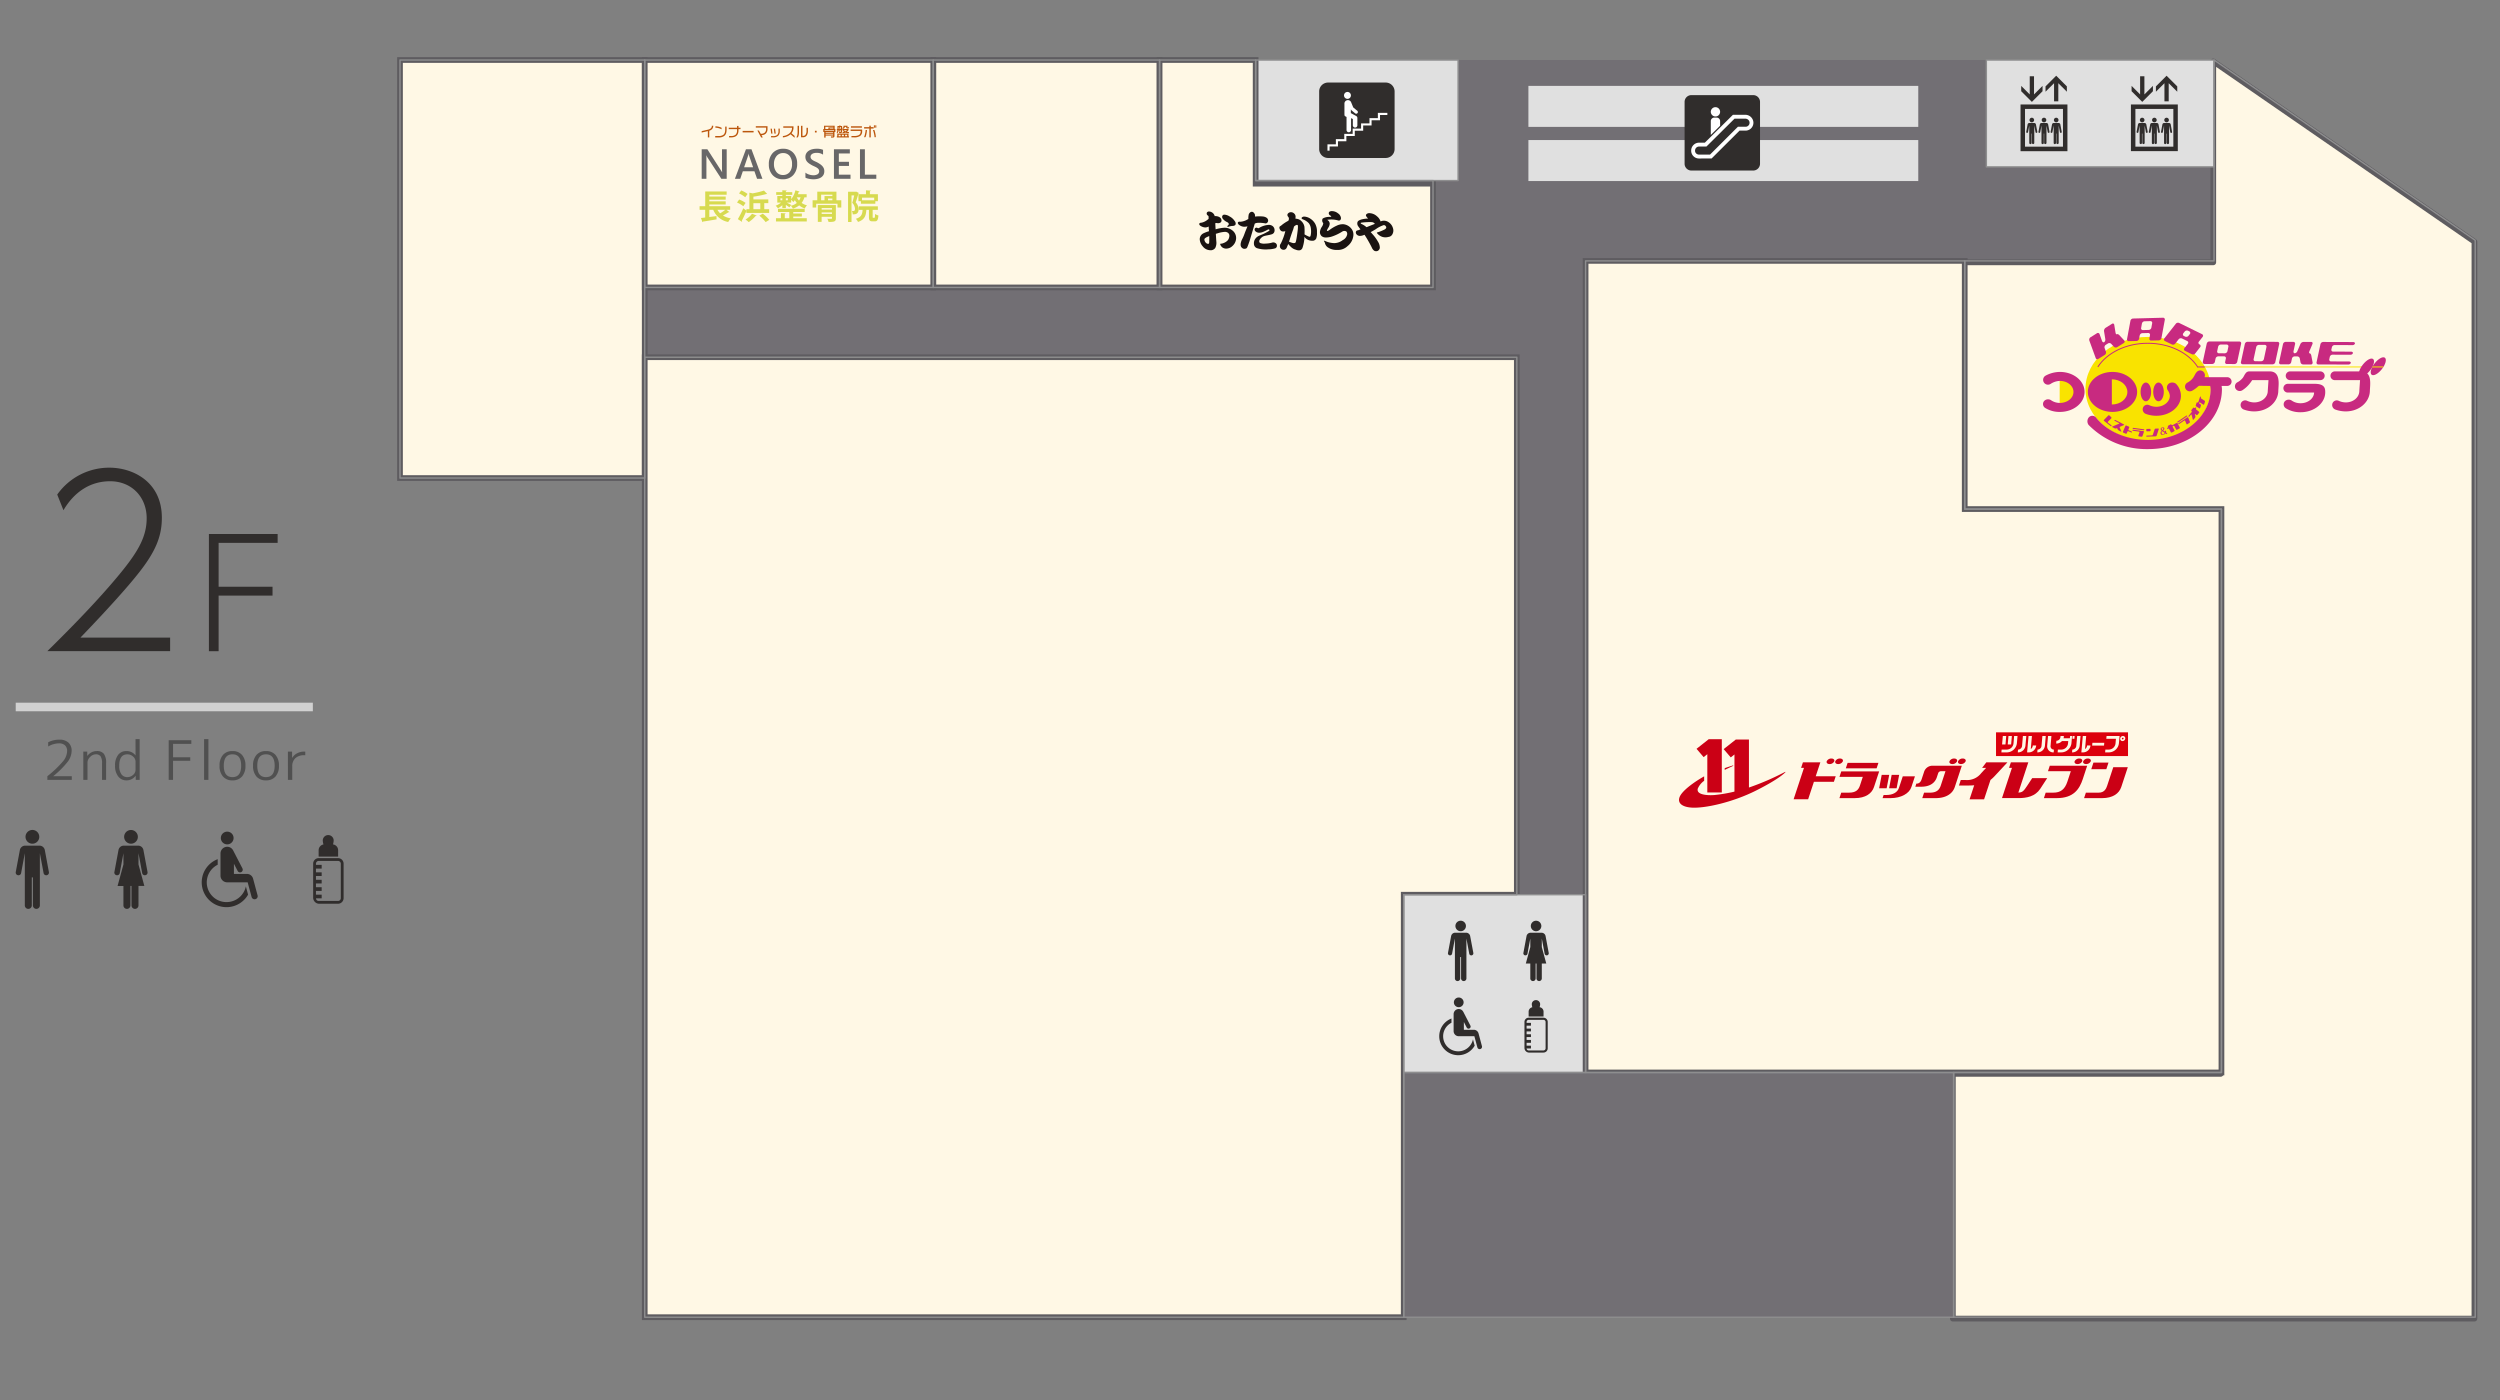 <svg xmlns="http://www.w3.org/2000/svg" xmlns:xlink="http://www.w3.org/1999/xlink" width="875" height="490" viewBox="0 0 875 490"><rect x="0" y="0" width="875" height="490" fill="#808080" stroke="none"/><defs><clipPath id="a"><rect width="875" height="490" transform="translate(458 1152)" fill="none" stroke="#707070" stroke-width="1"/></clipPath></defs><g transform="translate(-458 -1152)" clip-path="url(#a)"><path d="M286.168,1324.423l-91.409-63.1H-354.5v440.019H286.168Z" transform="translate(1038.154 -88.321)" fill="#726f74"/><path d="M194.76,1261.321v70.321H107.5v86.863h89.856v197.179H103.619v85.656h182.55V1324.422Z" transform="translate(1037.881 -87.821)" fill="#fff8e5"/><path d="M194.76,1260.321a1,1,0,0,1,.568.177l91.409,63.1a1,1,0,0,1,.432.823V1701.34a1,1,0,0,1-1,1H103.619a1,1,0,0,1-1-1v-85.656a1,1,0,0,1,1-1h92.738V1419.505H107.5a1,1,0,0,1-1-1v-86.863a1,1,0,0,1,1-1h86.26v-69.321a1,1,0,0,1,1-1Zm90.409,64.626-89.409-61.721v68.415a1,1,0,0,1-1,1H108.5V1417.5h88.856a1,1,0,0,1,1,1v197.179a1,1,0,0,1-1,1H104.619v83.656h180.55Z" transform="translate(1037.881 -87.821)" fill="#5e5c60"/><rect width="79.688" height="37.407" transform="translate(1153.225 1173.004)" fill="#e0e0e0"/><rect width="70.855" height="42.185" transform="translate(897.481 1173.003)" fill="#e0e0e0"/><rect width="136.449" height="14.352" transform="translate(992.944 1201.017)" fill="#e0e0e0"/><rect width="136.449" height="14.352" transform="translate(992.944 1182.059)" fill="#e0e0e0"/><rect width="85.656" height="146.316" transform="translate(598 1173.003)" fill="#fff8e5"/><path d="M-1-1H86.656V147.316H-1ZM84.656,1H1V145.316H84.656Z" transform="translate(598 1173.003)" fill="#5e5c60"/><path d="M-354.5,1365.35v335.992H-88.847V1553.463h39.581V1365.35Z" transform="translate(1038.154 -88.321)" fill="#fff8e5"/><path d="M-355.5,1364.35H-48.267v190.114h-39.58v147.878H-355.5Zm305.234,2H-353.5v333.992H-89.847V1552.463h39.581Z" transform="translate(1038.154 -88.321)" fill="#5e5c60"/><rect width="79.213" height="79.601" transform="translate(784.639 1173.003)" fill="#fff8e5"/><path d="M-1-1H80.213V80.6H-1ZM78.213,1H1V78.6H78.213Z" transform="translate(784.639 1173.003)" fill="#5e5c60"/><rect width="100.983" height="79.601" transform="translate(683.656 1173.003)" fill="#fff8e5"/><path d="M-1-1H101.983V80.6H-1ZM99.983,1H1V78.6H99.983Z" transform="translate(683.656 1173.003)" fill="#5e5c60"/><path d="M-140.674,1304.606v-43.282h-33.621v79.6h95.7V1304.6Z" transform="translate(1038.154 -88.321)" fill="#fff8e5"/><path d="M-77.6,1341.925h-97.7v-81.6h35.621v43.282H-77.6Zm-95.7-2h93.7v-34.319h-62.075v-43.282H-173.3Z" transform="translate(1038.154 -88.321)" fill="#5e5c60"/><rect width="63.653" height="62.222" transform="translate(949.31 1465.145)" fill="#e0e0e0"/><path d="M107.5,1418.5v-86.863H-25.2v284.051H197.355V1418.5Z" transform="translate(1038.154 -88.321)" fill="#fff8e5"/><path d="M-26.2,1330.638H108.5V1417.5h89.856v199.188H-26.2Zm132.7,2H-24.2v282.051H196.355V1419.5H106.5Z" transform="translate(1038.154 -88.321)" fill="#5e5c60"/><rect width="192.469" height="85.656" transform="translate(949.31 1527.366)" fill="#726f74"/><g transform="translate(1038.154 -88.321)"><path d="M-325.894,1313.758l1.044.785a.4.4,0,0,1-.354.069,18.7,18.7,0,0,1-1.923,1.13,7.656,7.656,0,0,0,2.751,1.009,6.082,6.082,0,0,0-.9,1.268,6.977,6.977,0,0,1-5.235-4.261h-1.38v2.51c.81-.1,1.673-.207,2.492-.328l.061,1.156c-1.743.3-3.571.6-4.761.776a.25.25,0,0,1-.2.2l-.517-1.449,1.475-.164v-2.7H-335.3V1312.5h1.975v-5.166h7.5v1.155h-6.063v.621h5.727v1.087h-5.727v.6h5.727v1.095h-5.727v.6h7.288v1.259Zm-3.148,0a5.394,5.394,0,0,0,.94,1.225,17.549,17.549,0,0,0,1.794-1.225Z" fill="#d7da4f"/><path d="M-321.46,1310.157a9.522,9.522,0,0,1,2.26,1.181l-.8,1.164a9.2,9.2,0,0,0-2.2-1.293Zm2.553,4.691v-.715c-.518,1.224-1.1,2.5-1.6,3.406a.487.487,0,0,1,.087.251.353.353,0,0,1-.052.172l-1.44-.949a31.485,31.485,0,0,0,1.906-3.8l1.1.837v-.509h1.035v-5.787l1.113.241a27.662,27.662,0,0,0,3.985-.974l1.121,1.164c-.06.052-.138.052-.319.052a36.2,36.2,0,0,1-4.494.922v.949h5.218v1.32h-1.414v2.113h1.708v1.3Zm-1.811-7.866a8.859,8.859,0,0,1,2.217,1.225l-.828,1.147a9.078,9.078,0,0,0-2.165-1.337Zm5.4,8.772a.232.232,0,0,1-.215.121.2.2,0,0,1-.1-.017,12.363,12.363,0,0,1-2.467,2.208,10.576,10.576,0,0,0-1.121-.923,7.665,7.665,0,0,0,2.277-2.01Zm-1.147-2.208h2.415v-2.113h-2.415Zm4.287,4.511a13.421,13.421,0,0,0-2.208-2.251l1.2-.707a13.526,13.526,0,0,1,2.285,2.173Z" fill="#d7da4f"/><path d="M-306.345,1313.147v-1.018a8,8,0,0,1-1.535,1.087,4.863,4.863,0,0,0-.8-.888,7.166,7.166,0,0,0,1.906-1.1H-308.1v-2.312h1.76v-.4h-2.148v-.94h2.148v-.665l1.527.087c-.009.121-.1.19-.293.207v.371h2.242v.94h-2.242v.4h1.871v1.1a7.476,7.476,0,0,0,1.466-3.079l1.458.388q-.039.15-.285.138c-.086.267-.172.552-.284.819h3.053v1.1h-.794a5.822,5.822,0,0,1-.957,1.957,5.483,5.483,0,0,0,1.872.846,5,5,0,0,0-.785,1.1,6.237,6.237,0,0,1-1.941-1.078,6.689,6.689,0,0,1-2.2,1.121,5.238,5.238,0,0,0-.725-.983,5.33,5.33,0,0,0,2.087-.983,7.423,7.423,0,0,1-.681-1,4.411,4.411,0,0,1-.56.681,9.692,9.692,0,0,0-.725-.828v1.018h-1.578c.508.259,1.328.681,1.587.837l-.647.819c-.267-.207-.776-.56-1.233-.854v1.113Zm3.83,2.958v.578h4.735v1.147h-10.782v-1.147h1.734V1314.9l1.647.1c-.008.112-.1.172-.293.224v1.466h1.57v-2.173h-3.959V1313.4h9.35v1.113h-4v.552h3.01v1.043Zm-4.494-5.692h.673v-.673h-.673Zm2.605-.673h-.707v.673h.707Zm3.122-.362a5.3,5.3,0,0,0,.785,1.147,4.431,4.431,0,0,0,.552-1.147Z" fill="#d7da4f"/><path d="M-287.4,1310.425h1.7v2.527h-1.328v-1.329h-7.452v1.329h-1.268v-2.527h1.639V1307.4h6.71Zm-.2,1.664v4.615c0,1.19-.578,1.3-2.57,1.3a4.268,4.268,0,0,0-.406-1.121c.543.017,1.2.017,1.38.017s.233-.052.233-.207v-.483h-3.623v1.76h-1.328v-5.883Zm-5.158-3.631v1.967h1.181v-1.484h2.752v-.483Zm3.8,4.692h-3.614v.543h3.614Zm-3.623,2.053h3.614v-.543h-3.614Zm3.761-5.391h-1.535v.613h1.535Z" fill="#d7da4f"/><path d="M-280.466,1307.4l.888.44a.322.322,0,0,1-.112.181c-.241.94-.63,2.191-.975,3.131a3.567,3.567,0,0,1,1.027,2.32c0,1.76-1.044,1.9-2.062,1.855a2.867,2.867,0,0,0-.293-1.165c.216.009.4.009.543.009.388,0,.544-.233.544-.828a3.351,3.351,0,0,0-.957-2.036c.25-.75.5-1.794.681-2.6h-.94v9.323h-1.216v-10.59h2.665Zm5.744,8.755c0,.353.026.388.19.388h.4c.189,0,.224-.173.25-1.337a3.536,3.536,0,0,0,1.173.526c-.112,1.613-.449,2.062-1.268,2.062h-.8c-1.027,0-1.251-.406-1.251-1.622v-2.389h-.9c-.146,2.009-.561,3.424-2.932,4.217a3.75,3.75,0,0,0-.751-1.1c1.88-.561,2.251-1.518,2.372-3.114h-1.32v-1.251h6.659v1.251h-1.82Zm-4.985-7.858h2.648v-1.362l1.673.086c-.017.12-.1.189-.311.224v1.052h2.812v2.433h-.9v.9h-5.055v-.879h-.862Zm5.52,1.2h-4.261v.914h4.261Z" fill="#d7da4f"/><path d="M-325.811,1302.9h-1.872l-4.933-7.59a3.6,3.6,0,0,1-.311-.6h-.043a11.254,11.254,0,0,1,.06,1.423v6.771h-1.656v-10.333h1.993l4.769,7.417c.2.3.328.518.389.63h.026a9.761,9.761,0,0,1-.069-1.388v-6.659h1.647Z" fill="#686768"/><path d="M-313.3,1302.9h-1.88l-.923-2.631h-4.063l-.9,2.631h-1.872l3.864-10.333h1.932Zm-3.26-4.028-1.432-4.123a5.161,5.161,0,0,1-.138-.647h-.026a3.955,3.955,0,0,1-.147.647l-1.414,4.123Z" fill="#686768"/><path d="M-306.143,1303.066a4.672,4.672,0,0,1-3.58-1.441,5.323,5.323,0,0,1-1.336-3.777,5.638,5.638,0,0,1,1.362-3.977,4.8,4.8,0,0,1,3.718-1.483,4.552,4.552,0,0,1,3.5,1.44,5.335,5.335,0,0,1,1.329,3.769,5.636,5.636,0,0,1-1.363,4,4.689,4.689,0,0,1-3.631,1.466m.077-9.169a2.876,2.876,0,0,0-2.311,1.061,4.229,4.229,0,0,0-.888,2.786,4.275,4.275,0,0,0,.862,2.777,2.81,2.81,0,0,0,2.268,1.053,2.928,2.928,0,0,0,2.338-1,4.188,4.188,0,0,0,.854-2.8,4.41,4.41,0,0,0-.828-2.864,2.812,2.812,0,0,0-2.3-1.009" fill="#686768"/><path d="M-298.252,1302.488v-1.76a2.482,2.482,0,0,0,.56.389,5.077,5.077,0,0,0,.7.293,5.817,5.817,0,0,0,.733.181,4.061,4.061,0,0,0,.681.069,2.868,2.868,0,0,0,1.6-.362,1.2,1.2,0,0,0,.535-1.053,1.128,1.128,0,0,0-.181-.638,1.661,1.661,0,0,0-.491-.491,4.483,4.483,0,0,0-.742-.432c-.284-.138-.6-.276-.923-.431-.345-.181-.673-.371-.974-.569a4.182,4.182,0,0,1-.794-.639,2.655,2.655,0,0,1-.526-.784,2.707,2.707,0,0,1-.19-1.036,2.378,2.378,0,0,1,.328-1.259,2.741,2.741,0,0,1,.863-.888,4.019,4.019,0,0,1,1.224-.518,5.839,5.839,0,0,1,1.4-.172,5.588,5.588,0,0,1,2.364.371v1.69a3.8,3.8,0,0,0-2.269-.629,3.8,3.8,0,0,0-.759.069,2.268,2.268,0,0,0-.672.241,1.353,1.353,0,0,0-.484.423,1.012,1.012,0,0,0-.189.63,1.129,1.129,0,0,0,.146.594,1.574,1.574,0,0,0,.414.458,4.5,4.5,0,0,0,.682.414c.267.129.569.267.922.422a11.275,11.275,0,0,1,1.019.6,4.766,4.766,0,0,1,.845.681,3.1,3.1,0,0,1,.578.837,2.474,2.474,0,0,1,.206,1.035,2.63,2.63,0,0,1-.31,1.328,2.6,2.6,0,0,1-.854.88,3.923,3.923,0,0,1-1.233.491,6.769,6.769,0,0,1-1.484.155c-.172,0-.38-.017-.638-.043s-.509-.069-.768-.112a6.1,6.1,0,0,1-.75-.189,2.245,2.245,0,0,1-.569-.242" fill="#686768"/><path d="M-282.474,1302.9h-5.8v-10.333h5.563v1.458h-3.847v2.924h3.545v1.44h-3.545v3.071h4.08Z" fill="#686768"/><path d="M-273.445,1302.9h-5.719v-10.333h1.717v8.892h4Z" fill="#686768"/><path d="M-331,1284.385a1.107,1.107,0,0,1-.422.9,2.557,2.557,0,0,1-1.078.449l-2.07.474v.509l2.164-.509v2.208h.5v-2.337a2.27,2.27,0,0,0,.974-.578,1.6,1.6,0,0,0,.415-1.113v-.051H-331Z" fill="#bc560c"/><path d="M-328.674,1285.171a4.8,4.8,0,0,1,1,.38l.077.034v-.535l-.026-.017a4.085,4.085,0,0,0-.966-.354,5.073,5.073,0,0,0-1.129-.146h-.052v.483h.052a4.048,4.048,0,0,1,1.043.155" fill="#bc560c"/><path d="M-326.333,1285.6a3.836,3.836,0,0,1-.112,1.044,1.559,1.559,0,0,1-.6.9,2.613,2.613,0,0,1-1.518.38h-1.268v.5h1.268a3.04,3.04,0,0,0,1.855-.5,2.041,2.041,0,0,0,.741-1.139,5.07,5.07,0,0,0,.121-1.216v-.949h-.483Z" fill="#bc560c"/><path d="M-321.684,1284.4h-.5v.63h-2.907v.491h2.907v.414a2,2,0,0,1-.5,1.51,2.3,2.3,0,0,1-1.621.483h-.673v.483h.664c1.742,0,2.631-.828,2.631-2.467v-.423h.707v-.491h-.707Z" fill="#bc560c"/><rect width="3.829" height="0.526" transform="translate(-320.228 1286.136)" fill="#bc560c"/><path d="M-315.62,1284.972h3.6v.457a1.624,1.624,0,0,1-.535,1.354,2.117,2.117,0,0,1-1.345.362l-.63-1.138h-.543l1.319,2.424h.57l-.449-.811a2.13,2.13,0,0,0,1.509-.552,2.181,2.181,0,0,0,.6-1.631v-.957h-4.1Z" fill="#bc560c"/><path d="M-309.1,1287.077h.449l-.224-1.734h-.449l.216,1.69Z" fill="#bc560c"/><path d="M-307.684,1286.185a1.809,1.809,0,0,1-.4,1.311,2.028,2.028,0,0,1-1.5.457h-.707v.44h.707a2.515,2.515,0,0,0,1.829-.578,2.243,2.243,0,0,0,.517-1.613v-.88h-.448Z" fill="#bc560c"/><path d="M-310.233,1287.077h.449l-.224-1.734h-.449l.216,1.69Z" fill="#bc560c"/><path d="M-302.621,1286.087a2.911,2.911,0,0,0,.19-1.078v-.483h-3.579v.492h3.07a2.581,2.581,0,0,1-1.009,2.061,4.029,4.029,0,0,1-2.156.845h-.043v.492l.051-.009a5.08,5.08,0,0,0,1.441-.345,4.237,4.237,0,0,0,1.19-.75l1.423,1.233v-.647l-1.087-.94a3.247,3.247,0,0,0,.509-.871" fill="#bc560c"/><path d="M-297.875,1286.106a2.231,2.231,0,0,1-.345,1.354.981.981,0,0,1-.846.423h-.232v-3.537h-.5v4.02h.69a1.523,1.523,0,0,0,1.268-.578,2.6,2.6,0,0,0,.457-1.647v-1.1h-.491Z" fill="#bc560c"/><path d="M-301,1286.49a4.9,4.9,0,0,1-.1,1.087,2.4,2.4,0,0,1-.3.758l-.043.078h.526l.009-.026a2.548,2.548,0,0,0,.293-.716,5.293,5.293,0,0,0,.112-1.19v-2.13h-.5Z" fill="#bc560c"/><rect width="0.604" height="0.595" transform="translate(-294.931 1286.093)" fill="#bc560c"/><path d="M-288.022,1284.334h-3.726v1.147h-.259v1.035h.328v1.958h.483v-.682h2.622v.156a.089.089,0,0,1-.035.086.107.107,0,0,1-.085.034h-.622v.406h.707a.516.516,0,0,0,.363-.138.467.467,0,0,0,.155-.371v-1.449h.328v-1.035h-.259Zm-.552,3.079H-291.2v-.259h2.622Zm0-.647H-291.2v-.25h2.622Zm.087-1.285h-1.277v-.2h1.277Zm-2.8,0v-.768h2.8v.19h-1.734v.578Zm3.045.647h-3.3v-.233h3.3Z" fill="#bc560c"/><path d="M-286.762,1286.511a1.67,1.67,0,0,0,.13-.6l.224-.017v.518h.336v-.544l.225-.034v.552a.118.118,0,0,1-.035.095.136.136,0,0,1-.1.043h-.5v.4h.552a.482.482,0,0,0,.353-.138.526.526,0,0,0,.147-.363v-.664l.172-.043v-.405l-.172.052v-.949H-286l.078-.164h-.457l-.078.164h-.6v1.1h-.207v.4h.207a1.3,1.3,0,0,1-.052.319.46.46,0,0,1-.138.25l-.017.018v.526l.069-.043a.992.992,0,0,0,.431-.483m.13-1v-.716h.785v.656c-.138.017-.276.034-.4.043s-.259.017-.388.017" fill="#bc560c"/><path d="M-283.2,1284.836a.388.388,0,0,1-.147.043h-.129c-.043,0-.052-.009-.052-.043v-.509h-1.406v.405c0,.13-.086.216-.259.268l-.034.017v.423l.052-.018a.942.942,0,0,0,.5-.241.6.6,0,0,0,.19-.423v-.026h.517v.164a.355.355,0,0,0,.121.293.415.415,0,0,0,.293.112h.173a.468.468,0,0,0,.163-.025l.165-.069.026-.009v-.492l-.078.069a.64.64,0,0,1-.1.061" fill="#bc560c"/><path d="M-283.183,1287.085h-3.925v.931h-.155v.406h4.235v-.406h-.155Zm-.466.931h-.707v-.534h.707Zm-1.147,0h-.707v-.534h.707Zm-1.139,0h-.716v-.534h.716Z" fill="#bc560c"/><path d="M-283.753,1286.462a1.834,1.834,0,0,0,.586-.638l.009-.345h-2.079v.4h1.518c-.069.069-.138.138-.215.207a1.745,1.745,0,0,1-.328.215,1.136,1.136,0,0,1-.431-.336l-.009-.017h-.509l.043.078a1.651,1.651,0,0,0,.431.448,1.816,1.816,0,0,1-.448.052h-.052v.405h.052a2.366,2.366,0,0,0,.5-.052,2.14,2.14,0,0,0,.44-.146,3.2,3.2,0,0,0,1.165.2h.051v-.405h-.051a3.243,3.243,0,0,1-.673-.061" fill="#bc560c"/><path d="M-286.5,1284.812l.121.6h.345l-.13-.6Z" fill="#bc560c"/><path d="M-282.443,1286.138h3.519v.138a1.449,1.449,0,0,1-.56,1.294,3.3,3.3,0,0,1-1.726.345h-.94v.483h.966a3.536,3.536,0,0,0,2.07-.492,1.929,1.929,0,0,0,.716-1.656v-.6h-4.045Z" fill="#bc560c"/><rect width="3.838" height="0.492" transform="translate(-282.321 1284.515)" fill="#bc560c"/><rect width="0.354" height="0.837" transform="translate(-274.291 1284.178)" fill="#bc560c"/><rect width="0.354" height="0.837" transform="translate(-273.799 1284.178)" fill="#bc560c"/><path d="M-277.19,1285.875a5.911,5.911,0,0,1-.164,1.121,7.411,7.411,0,0,1-.354,1.277l-.034.069h.509l.008-.035a6.367,6.367,0,0,0,.345-1.242,6.636,6.636,0,0,0,.156-1.19v-.052h-.466Z" fill="#bc560c"/><path d="M-274.105,1285.862l-.009-.034h-.5l.025.069a9.091,9.091,0,0,1,.346,1.267,6.638,6.638,0,0,1,.172,1.13v.052h.457v-.052a6.787,6.787,0,0,0-.155-1.164,8.029,8.029,0,0,0-.336-1.268" fill="#bc560c"/><path d="M-274.388,1284.817h-1v-.509h-.491v.509h-1.837v.492h1.837v3.1h.491v-3.1h1Z" fill="#bc560c"/></g><g transform="translate(1038.154 -88.321)"><path d="M127.033,1293.23h16.414v-16.354H127.033Zm14.853-1.57H128.6v-13.214h13.283Z" fill="#302d2c"/><path d="M134.738,1272.249v-1.872l-2.984,2.993v-6.348h-1.5v6.348l-2.984-2.993v1.872l3.735,3.735Z" fill="#302d2c"/><path d="M138.765,1269.44v6.348h1.492v-6.348l2.993,2.984v-1.863l-3.735-3.735-3.735,3.735v1.863Z" fill="#302d2c"/><path d="M130.971,1283.137a.806.806,0,1,0-.8-.8.806.806,0,0,0,.8.8" fill="#302d2c"/><path d="M132.424,1283.882a.631.631,0,0,0-.578-.518h-1.759a.632.632,0,0,0-.578.518l-.483,2.579a.3.3,0,0,0,.25.362l.009.008a.314.314,0,0,0,.362-.25l.44-2.329v6.107a.405.405,0,0,0,.811,0v-3.269h.129v3.269a.41.41,0,0,0,.819,0v-6.107l.432,2.329a.328.328,0,0,0,.371.25l.008-.008a.316.316,0,0,0,.251-.362Z" fill="#302d2c"/><path d="M135.242,1283.137a.806.806,0,1,0-.8-.8.806.806,0,0,0,.8.8" fill="#302d2c"/><path d="M136.7,1283.882a.632.632,0,0,0-.578-.518h-1.759a.632.632,0,0,0-.578.518l-.483,2.579a.3.3,0,0,0,.25.362l.008.008a.313.313,0,0,0,.362-.25l.441-2.329v6.107a.4.4,0,0,0,.4.405.412.412,0,0,0,.414-.405v-3.269h.121v3.269a.41.41,0,0,0,.819,0v-6.107l.431,2.329a.329.329,0,0,0,.371.25l.009-.008a.3.3,0,0,0,.25-.362Z" fill="#302d2c"/><path d="M139.513,1283.137a.806.806,0,1,0-.8-.8.806.806,0,0,0,.8.8" fill="#302d2c"/><path d="M140.966,1283.882a.632.632,0,0,0-.578-.518h-1.76a.634.634,0,0,0-.578.518l-.482,2.579a.3.3,0,0,0,.25.362l.008.008a.313.313,0,0,0,.362-.25l.44-2.329v6.107a.4.4,0,0,0,.406.405.412.412,0,0,0,.414-.405v-3.269h.121v3.269a.41.41,0,0,0,.819,0v-6.107l.431,2.329a.328.328,0,0,0,.371.25l.009-.008a.3.3,0,0,0,.25-.362Z" fill="#302d2c"/></g><g transform="translate(1038.154 -88.321)"><path d="M165.666,1293.229h16.413v-16.353H165.666Zm14.852-1.57H167.235v-13.214h13.283Z" fill="#302d2c"/><path d="M173.37,1272.248v-1.872l-2.984,2.993v-6.348h-1.5v6.348l-2.984-2.993v1.872l3.735,3.735Z" fill="#302d2c"/><path d="M177.4,1269.44v6.348h1.492v-6.348l2.993,2.984v-1.863l-3.735-3.735-3.735,3.735v1.863Z" fill="#302d2c"/><path d="M169.6,1283.138a.806.806,0,1,0-.8-.8.806.806,0,0,0,.8.8" fill="#302d2c"/><path d="M171.057,1283.882a.633.633,0,0,0-.578-.518h-1.76a.634.634,0,0,0-.578.518l-.482,2.579a.3.3,0,0,0,.25.362l.008.009a.314.314,0,0,0,.362-.25l.44-2.329v6.107a.406.406,0,0,0,.811,0v-3.269h.13v3.269a.41.41,0,0,0,.819,0v-6.107l.431,2.329a.328.328,0,0,0,.371.25l.008-.009a.314.314,0,0,0,.251-.362Z" fill="#302d2c"/><path d="M173.875,1283.138a.806.806,0,1,0-.8-.8.806.806,0,0,0,.8.8" fill="#302d2c"/><path d="M175.328,1283.882a.632.632,0,0,0-.578-.518h-1.759a.633.633,0,0,0-.578.518l-.483,2.579a.3.3,0,0,0,.25.362l.009.009a.314.314,0,0,0,.362-.25l.44-2.329v6.107a.4.4,0,0,0,.4.405.412.412,0,0,0,.414-.405v-3.269h.121v3.269a.41.41,0,0,0,.819,0v-6.107l.431,2.329a.329.329,0,0,0,.372.25l.008-.009a.3.3,0,0,0,.251-.362Z" fill="#302d2c"/><path d="M178.146,1283.138a.806.806,0,1,0-.8-.8.806.806,0,0,0,.8.8" fill="#302d2c"/><path d="M179.6,1283.882a.632.632,0,0,0-.578-.518h-1.759a.633.633,0,0,0-.578.518l-.483,2.579a.3.3,0,0,0,.25.362l.009.009a.314.314,0,0,0,.362-.25l.44-2.329v6.107a.4.4,0,0,0,.4.405.412.412,0,0,0,.414-.4V1287.1h.121v3.269a.41.41,0,0,0,.819,0v-6.107l.431,2.329a.329.329,0,0,0,.371.25l.009-.009a.3.3,0,0,0,.25-.362Z" fill="#302d2c"/></g><g transform="translate(1038.154 -88.321)"><path d="M11.833,1273.61a2.386,2.386,0,0,0-2.381,2.381v21.64a2.386,2.386,0,0,0,2.381,2.381H33.465a2.388,2.388,0,0,0,2.389-2.381v-21.64a2.388,2.388,0,0,0-2.389-2.381Z" fill="#302d2c"/><path d="M20.255,1281.092a1.63,1.63,0,1,1,1.631-1.63,1.63,1.63,0,0,1-1.631,1.63" fill="#fff"/><path d="M21.886,1284.326l-3.26,3.234v-4.86a1.23,1.23,0,0,1,1.225-1.225h.81a1.23,1.23,0,0,1,1.225,1.225Z" fill="#fff"/><path d="M30.68,1280.5H26.368l-9.824,9.755H14.56a2.769,2.769,0,0,0-2.8,2.8,2.725,2.725,0,0,0,2.8,2.742l4.347-.008,9.772-9.746h2a2.778,2.778,0,0,0,2.864-2.743,2.826,2.826,0,0,0-2.864-2.8m0,4.183h-2.56l-9.772,9.755H14.56a1.469,1.469,0,0,1-1.061-.414,1.314,1.314,0,0,1-.388-.974,1.432,1.432,0,0,1,.414-1.027,1.453,1.453,0,0,1,1.035-.414H17.1l9.832-9.755H30.68a1.562,1.562,0,0,1,1.1.44,1.4,1.4,0,0,1-1.1,2.389" fill="#fff"/></g><g transform="translate(1038.154 -88.321)"><path d="M-95.166,1295.613h-20.157a3.121,3.121,0,0,1-3.122-3.122v-20.157a3.121,3.121,0,0,1,3.122-3.122h20.157a3.121,3.121,0,0,1,3.122,3.122v20.157a3.121,3.121,0,0,1-3.122,3.122" fill="#302d2c"/><path d="M-108.541,1274.924a1.206,1.206,0,0,1-.855-.353,1.205,1.205,0,0,1-.353-.854,1.207,1.207,0,0,1,.351-.859,1.207,1.207,0,0,1,.857-.356,1.207,1.207,0,0,1,.857.357,1.207,1.207,0,0,1,.35.859,1.2,1.2,0,0,1-.353.854,1.2,1.2,0,0,1-.854.353" fill="#fff"/><path d="M-108.9,1275.478a1.217,1.217,0,0,1,.933-.044,1.217,1.217,0,0,1,.689.63l.75,1.846,1.458,1.216a.58.58,0,0,1,.138.613.585.585,0,0,1-.4.364.585.585,0,0,1-.526-.114l-1.26-1.044-.241-.345v1.311l1.846,1a.793.793,0,0,1,.44.707v2.562a.791.791,0,0,1-.232.562.791.791,0,0,1-.562.231.8.8,0,0,1-.793-.793v-2.191l-.621-.311v4.132a.807.807,0,0,1-.794.811.79.79,0,0,1-.562-.232.791.791,0,0,1-.231-.562v-4.588a1.632,1.632,0,0,1-.621-.371c-.121-.138-.1-.527-.112-.673v-3.536a1.214,1.214,0,0,1,.7-1.182" fill="#fff"/><path d="M-114.8,1293.053h-.742v-2.208h2.941v-1.837h2.941v-1.837h2.941v-1.837h2.941V1283.5h2.941v-1.837H-97.9v-1.846h3.321v.75h-2.57v1.837H-100.1v1.837h-2.941v1.837h-2.941v1.837h-2.941v1.837h-2.941v1.837H-114.8Z" fill="#fff"/></g><path d="M-68.914,1566.254a1.839,1.839,0,0,0,1.837-1.837,1.841,1.841,0,0,0-1.837-1.846,1.848,1.848,0,0,0-1.846,1.846,1.846,1.846,0,0,0,1.846,1.837" transform="translate(1038.154 -88.321)" fill="#302d2c"/><path d="M-65.593,1567.955a1.455,1.455,0,0,0-1.319-1.182H-70.94a1.448,1.448,0,0,0-1.32,1.182l-1.1,5.9a.708.708,0,0,0,.115.535.709.709,0,0,0,.463.293l.018.009a.72.72,0,0,0,.836-.578l.992-5.3v13.956a.933.933,0,0,0,.931.932.941.941,0,0,0,.94-.932v-7.487h.285v7.487a.939.939,0,0,0,.931.932.941.941,0,0,0,.941-.932v-13.956l.991,5.305a.717.717,0,0,0,.3.463.717.717,0,0,0,.539.115l.017-.009a.714.714,0,0,0,.578-.828Z" transform="translate(1038.154 -88.321)" fill="#302d2c"/><path d="M-69.777,1608.285a5.278,5.278,0,0,1-5.278-5.279,5.271,5.271,0,0,1,2.915-4.718V1596.8a6.649,6.649,0,0,0-4.278,6.21,6.637,6.637,0,0,0,6.641,6.633,6.621,6.621,0,0,0,5.762-3.346l-.6-2.209a5.276,5.276,0,0,1-5.167,4.2" transform="translate(1038.154 -88.321)" fill="#302d2c"/><path d="M-67.89,1591.139a1.7,1.7,0,0,1-1.7,1.7,1.7,1.7,0,0,1-1.207-.495,1.7,1.7,0,0,1-.5-1.2,1.7,1.7,0,0,1,.5-1.2,1.7,1.7,0,0,1,1.207-.495,1.7,1.7,0,0,1,1.7,1.7" transform="translate(1038.154 -88.321)" fill="#302d2c"/><path d="M-61.468,1606.484l-1.2-4.477a1.726,1.726,0,0,0-1.656-1.267H-67.8v-2.717l1.009,1.958a.723.723,0,0,0,.453.348.723.723,0,0,0,.565-.09.723.723,0,0,0,.251-.966l-2.485-4.83-.008.009a1.765,1.765,0,0,0-1.346-.958,1.792,1.792,0,0,0-1.416.429,1.792,1.792,0,0,0-.611,1.348v5.934a1.792,1.792,0,0,0,.525,1.27,1.792,1.792,0,0,0,1.27.525h5.469l1.052,3.916a.839.839,0,0,0,.8.613.832.832,0,0,0,.655-.326.833.833,0,0,0,.145-.718" transform="translate(1038.154 -88.321)" fill="#302d2c"/><path d="M-39.915,1596.117h-5.218v-1.707a1.583,1.583,0,0,1,1.294-1.553,4.342,4.342,0,0,1-.19-1.052,1.46,1.46,0,0,1,1.458-1.449A1.467,1.467,0,0,1-41.1,1591.8a4.33,4.33,0,0,1-.189,1.043,1.575,1.575,0,0,1,1.379,1.562Z" transform="translate(1038.154 -88.321)" fill="#302d2c"/><path d="M-39.944,1596.515H-45.1a1.485,1.485,0,0,0-1.056.432,1.485,1.485,0,0,0-.438,1.053v9.073a1.638,1.638,0,0,0,1.492,1.648h5.158a1.488,1.488,0,0,0,1.057-.436,1.487,1.487,0,0,0,.435-1.057V1598a1.485,1.485,0,0,0-.438-1.052,1.485,1.485,0,0,0-1.054-.432m-4.373,10.764v-.983h-1.527v-1h1.527v-1h-1.527v-1h1.527v-.983h-1.527v-1h1.527v-.992h-1.527v-1.009h1.527v-.983h-1.527V1598a.735.735,0,0,1,.218-.521.735.735,0,0,1,.524-.213h5.158a.754.754,0,0,1,.75.734v9.228a.751.751,0,0,1-.75.751H-45.1a.7.7,0,0,1-.516-.193.7.7,0,0,1-.217-.507Z" transform="translate(1038.154 -88.321)" fill="#302d2c"/><path d="M-42.522,1566.254a1.838,1.838,0,0,0,1.837-1.837,1.84,1.84,0,0,0-.536-1.3,1.84,1.84,0,0,0-1.3-.542,1.848,1.848,0,0,0-1.846,1.846,1.846,1.846,0,0,0,1.846,1.837" transform="translate(1038.154 -88.321)" fill="#302d2c"/><path d="M-38.1,1573.851l-1.1-5.9a1.449,1.449,0,0,0-1.32-1.173h-4.028a1.456,1.456,0,0,0-1.319,1.173l-1.1,5.9a.714.714,0,0,0,.111.536.715.715,0,0,0,.459.3h.017a.7.7,0,0,0,.539-.108.705.705,0,0,0,.3-.461l.991-5.313v3l-1.569,5.761h1.569v5.193a.943.943,0,0,0,.941.94.935.935,0,0,0,.66-.277.935.935,0,0,0,.271-.663v-5.193h.293v5.193a.935.935,0,0,0,.271.663.934.934,0,0,0,.661.277.935.935,0,0,0,.66-.277.935.935,0,0,0,.271-.663v-5.193h1.57l-1.57-5.761v-3l.992,5.313a.715.715,0,0,0,.3.458.714.714,0,0,0,.536.111h.017a.72.72,0,0,0,.578-.836" transform="translate(1038.154 -88.321)" fill="#302d2c"/><g transform="translate(1038.154 -88.321)"><path d="M253.515,1369.5c-1.286,1.643-2.9,2.527-3.6,1.975s-.233-2.327,1.047-3.97,2.9-2.527,3.6-1.975.238,2.327-1.048,3.97" fill="#c82a80"/><rect width="62.451" height="0.345" transform="translate(191.505 1368.581)" fill="#f9e300"/><path d="M140.73,1381.9c3,0,5.437-1.975,5.437-4.408s-2.433-4.409-5.437-4.409Z" fill="#f9e300"/><path d="M193.619,1376.431c0,10.046-9.814,18.193-21.924,18.193s-21.931-8.147-21.931-18.193,9.82-18.194,21.931-18.194,21.924,8.147,21.924,18.194" fill="#f9e300"/><path d="M135.645,1383.094a9.484,9.484,0,0,0,5.174,1.4c4.766,0,8.629-3.135,8.629-7s-3.863-7-8.629-7a10.7,10.7,0,0,0-5.118,1.361,1.694,1.694,0,1,0,1.894,2.809,6.158,6.158,0,0,1,3.224-1.022c2.621,0,4.741,1.718,4.741,3.851s-2.12,3.85-4.741,3.85a5.383,5.383,0,0,1-3.174-.991,1.9,1.9,0,0,0-2.358.326,1.619,1.619,0,0,0,.358,2.415" fill="#c82a80"/><path d="M159.218,1370.492c-4.767,0-8.63,3.135-8.63,7s3.863,7,8.63,7,8.629-3.129,8.629-7-3.863-7-8.629-7" fill="#c82a80"/><path d="M158.988,1381.9c3,0,5.437-1.975,5.437-4.408s-2.433-4.409-5.437-4.409Z" fill="#f9e300"/><path d="M170.861,1385.179a10.629,10.629,0,0,0,3.681.664c4.766,0,8.63-3.129,8.63-7a6.162,6.162,0,0,0-1.688-4.158,2.115,2.115,0,0,0-2.37-.219,1.719,1.719,0,0,0-.6,2.371,4.1,4.1,0,0,1,.777,2.006c0,2.127-2.126,3.851-4.747,3.851a5.954,5.954,0,0,1-2.559-.6,1.613,1.613,0,0,0-2.025.772,1.7,1.7,0,0,0,.9,2.314" fill="#c82a80"/><path d="M172.746,1377.489c0,1.812-.828,3.286-1.85,3.286s-1.85-1.474-1.85-3.286.827-3.287,1.85-3.287,1.85,1.474,1.85,3.287" fill="#c82a80"/><path d="M177.178,1377.489c0,1.812-.828,3.286-1.85,3.286s-1.851-1.474-1.851-3.286.828-3.287,1.851-3.287,1.85,1.474,1.85,3.287" fill="#c82a80"/><path d="M189.511,1375.344l3.894.057a7.2,7.2,0,0,1,.145,1.11c0,9.821-9.815,17.779-21.925,17.779-7.563,0-14.362-3.01-18.175-7.839a1.657,1.657,0,0,0-2.483-.088,2.154,2.154,0,0,0-.113,2.678,28.56,28.56,0,0,0,20.771,8.467c14.3,0,25.9-9.4,25.9-21a8.147,8.147,0,0,0-.119-1.11h2a1.531,1.531,0,0,0,0-3.061h-7.977a1.61,1.61,0,0,0-.094-1.505,1.662,1.662,0,0,0-.772-.715c-.639-.263-1.6-.351-2.47,1.3a8.961,8.961,0,0,1-.69,1.179,5.928,5.928,0,0,1-2.026,1.674,1.626,1.626,0,0,0-.608,2.088,1.705,1.705,0,0,0,2.4.678,10.052,10.052,0,0,0,2-1.462s.213-.137.351-.232" fill="#c82a80"/><path d="M214.045,1370.312h-6.968a1.541,1.541,0,0,0-1.273.677,2.672,2.672,0,0,0-.238.327c-.239.376-.408.8-.69,1.179a5.942,5.942,0,0,1-2.026,1.674,1.624,1.624,0,0,0-.608,2.088,1.7,1.7,0,0,0,2.4.671,10.569,10.569,0,0,0,2.746-2.533c.258-.339.5-.671.722-1.022h5.707s-.226,3.279-.257,3.944c-.107,2.12-2.126,3.851-4.748,3.851a5.966,5.966,0,0,1-2.558-.608,1.621,1.621,0,0,0-2.033.771,1.7,1.7,0,0,0,.91,2.314,10.639,10.639,0,0,0,3.681.671c4.766,0,8.354-3.286,8.441-7.149.051-2.139.991-7-3.2-6.855" fill="#c82a80"/><path d="M230.041,1374.658h-9.476a1.53,1.53,0,0,0,0,3.06h9.218c-.068,2.076-2.157,3.738-4.735,3.738a5.374,5.374,0,0,1-3.173-.985,1.9,1.9,0,0,0-2.358.32,1.63,1.63,0,0,0,.358,2.421,9.479,9.479,0,0,0,5.173,1.392c4.767,0,8.63-3.129,8.63-7,0-1.354-.175-2.922-3.637-2.947" fill="#c82a80"/><path d="M233.478,1371.842a1.529,1.529,0,0,1-1.53,1.531H221.424a1.531,1.531,0,1,1,0-3.061h10.524a1.529,1.529,0,0,1,1.53,1.53" fill="#c82a80"/><path d="M159.731,1361.7l-.965-1.041a.927.927,0,0,0-1.136-.126l-.777.489a1.007,1.007,0,0,0-.383,1.136l.452,1.222a1.008,1.008,0,0,1-.383,1.136l-2.289,1.429a.6.6,0,0,1-.916-.326l-2.22-6.1a1,1,0,0,1,.389-1.135l2.277-1.43a.61.61,0,0,1,.922.326l.853,2.377c.15.4.489.59.771.414a1.164,1.164,0,0,0,.37-1.1l-.433-2.7a1.3,1.3,0,0,1,.527-1.2l2.283-1.43c.351-.219.7-.044.765.4l.439,2.691c.069.439.282.7.477.571s.571.018.846.307l1.712,1.85a.592.592,0,0,1-.156.934l-2.283,1.424a.943.943,0,0,1-1.142-.119" fill="#c82a80"/><path d="M166.393,1351.805l10.5-.282a.606.606,0,0,1,.633.746l-1.179,6.391a1,1,0,0,1-.9.79l-2.7.069a.6.6,0,0,1-.615-.746l.214-1.154a.61.61,0,0,0-.634-.747l-2.05.057a1,1,0,0,0-.91.79l-.213,1.154a.993.993,0,0,1-.9.79l-2.7.069a.6.6,0,0,1-.627-.746l1.185-6.391a.994.994,0,0,1,.9-.79m3.462,4.045,2.057-.056a1.007,1.007,0,0,0,.91-.79l.276-1.531a.6.6,0,0,0-.615-.759l-2.057.057a1,1,0,0,0-.91.8l-.276,1.537a.6.6,0,0,0,.615.746" fill="#c82a80"/><path d="M189.662,1360.856l.032.019a.6.6,0,0,1,.207.947l-1.731,2.207a1,1,0,0,1-1.166.276l-2.415-1.185a.6.6,0,0,1-.2-.947l1.2-1.53a.6.6,0,0,0-.2-.947l-1.851-.91a1.01,1.01,0,0,0-1.166.276l-1.2,1.537a1,1,0,0,1-1.167.276l-2.427-1.185a.6.6,0,0,1-.194-.954l4-5.1a.994.994,0,0,1,1.167-.283l8.015,3.926a.6.6,0,0,1,.2.947l-1.31,1.675a.6.6,0,0,0,.206.953m-5.167-4.5-.483.615a.606.606,0,0,0,.207.953l.426.207a1.006,1.006,0,0,0,1.173-.276l.483-.615a.606.606,0,0,0-.207-.953l-.426-.207a1.009,1.009,0,0,0-1.173.276" fill="#c82a80"/><path d="M193.131,1359.826l10.505.031a.6.6,0,0,1,.6.765l-1.368,6.353a.994.994,0,0,1-.928.759l-2.7-.006a.6.6,0,0,1-.589-.765l.244-1.148a.6.6,0,0,0-.608-.765l-2.057-.006a1,1,0,0,0-.928.758l-.245,1.148a1,1,0,0,1-.922.765l-2.7-.006a.609.609,0,0,1-.609-.765l1.38-6.359a.987.987,0,0,1,.922-.759m3.336,4.145,2.057.007a1.008,1.008,0,0,0,.935-.759l.32-1.531a.6.6,0,0,0-.6-.771l-2.057-.006a.993.993,0,0,0-.929.771l-.325,1.524a.6.6,0,0,0,.6.765" fill="#c82a80"/><path d="M206.475,1359.941l10.492.025a.6.6,0,0,1,.6.765l-1.373,6.346a.989.989,0,0,1-.928.759l-10.492-.031a.6.6,0,0,1-.6-.759l1.367-6.347a1,1,0,0,1,.934-.758m5.732,6.051.9-4.2a.6.6,0,0,0-.589-.765h-2.063a1,1,0,0,0-.928.758l-.91,4.2a.6.6,0,0,0,.609.765l2.044.006a1,1,0,0,0,.934-.759" fill="#c82a80"/><path d="M225.033,1367.165l-.263-1.392a.916.916,0,0,0-.891-.709l-.922-.006a.994.994,0,0,0-.928.759l-.269,1.273a1,1,0,0,1-.935.759l-2.7-.007a.592.592,0,0,1-.589-.765l1.361-6.34a1,1,0,0,1,.934-.759l2.684.006a.6.6,0,0,1,.609.759l-.54,2.465c-.087.426.1.765.433.765a1.177,1.177,0,0,0,.9-.734l1.066-2.508a1.3,1.3,0,0,1,1.085-.74l2.69.006c.421.006.615.332.439.746l-1.059,2.509c-.176.407-.132.74.1.74s.47.32.552.708l.47,2.478a.6.6,0,0,1-.633.708l-2.691-.012a.945.945,0,0,1-.9-.709" fill="#c82a80"/><path d="M243.206,1361.11l-6.271-.019a1,1,0,0,0-.928.765l-.17.759a.6.6,0,0,0,.6.765l6.271.019c.42,0,.721.244.652.539a.873.873,0,0,1-.884.539l-6.272-.012a.994.994,0,0,0-.928.759l-.182.827a.606.606,0,0,0,.6.766l6.272.018c.426,0,.721.245.652.546a.9.9,0,0,1-.884.527l-10.492-.032a.6.6,0,0,1-.6-.765l1.361-6.34a1.014,1.014,0,0,1,.934-.765l10.492.031c.421,0,.709.245.653.533a.889.889,0,0,1-.885.54" fill="#c82a80"/><path d="M188.809,1368.928l.013-.176c-3.142-4.8-9.69-8.121-17.259-8.115-7.632-.006-14.217,3.362-17.334,8.216l-.289-.188c3.2-4.973,9.891-8.373,17.623-8.373,7.682,0,14.343,3.362,17.56,8.291h2.383v.345Z" fill="#c82a80"/><path d="M249.379,1369.95c-1.28,1.643-2.892,2.527-3.6,1.975s-.232-2.327,1.053-3.97,2.891-2.527,3.594-1.975.238,2.327-1.047,3.97" fill="#c82a80"/><path d="M245.606,1377.315c-.107,2.126-2.126,3.851-4.748,3.851a5.916,5.916,0,0,1-2.552-.608,1.623,1.623,0,0,0-2.032.777,1.7,1.7,0,0,0,.9,2.315,10.8,10.8,0,0,0,3.681.664c4.767,0,8.36-3.286,8.448-7.149.05-2.132.991-7-3.205-6.855H237a1.531,1.531,0,0,0,0,3.061h8.862s-.226,3.28-.257,3.944" fill="#c82a80"/><path d="M157.662,1388.267l1.141.891c.107.088.144.219.075.294a.276.276,0,0,1-.338-.031l-2.283-1.781a.237.237,0,0,1-.019-.351l1.518-1.562a.26.26,0,0,1,.37-.006l.658.646a.259.259,0,0,1,.007.37l-1.155,1.179a.233.233,0,0,0,.026.351" fill="#c82a80"/><path d="M162.2,1391.384l-.821-.421a.914.914,0,0,1-.345-.363l-.107-.239a.275.275,0,0,0-.351-.138l-.1.044a.627.627,0,0,1-.477-.019l-.815-.42c-.132-.069-.125-.169.006-.225l2.308-.985c.132-.057.138-.151.013-.22l-1.443-.74c-.132-.069-.194-.194-.15-.288s.188-.107.32-.038l3,1.543c.125.069.119.169-.007.22l-1.348.576a.251.251,0,0,0-.132.339l.571,1.254c.063.132,0,.188-.126.12" fill="#c82a80"/><path d="M166.04,1391.6c-.038.094-.182.119-.314.063l-.928-.4a.259.259,0,0,0-.345.131l-.251.584a.259.259,0,0,1-.339.138l-.852-.364a.268.268,0,0,1-.139-.345l.866-2.007a.265.265,0,0,1,.345-.138l.847.37a.263.263,0,0,1,.137.345l-.257.6a.262.262,0,0,0,.138.345l.922.4c.138.057.214.182.17.276" fill="#c82a80"/><path d="M166.464,1390.738l3.575.47a.206.206,0,0,1,.176.282l-.5,1.474a.337.337,0,0,1-.345.207l-.916-.119a.211.211,0,0,1-.181-.283l.382-1.109a.208.208,0,0,0-.175-.283l-2.064-.276c-.144-.018-.251-.119-.238-.213s.144-.169.282-.15m.094-.659,3.568.471c.145.018.252.119.239.219s-.144.169-.289.144l-3.568-.47c-.144-.019-.244-.113-.232-.22s.138-.163.282-.144" fill="#c82a80"/><path d="M180.242,1389.1l1.392-.74a.264.264,0,0,1,.358.113l.771,1.455a.258.258,0,0,1-.106.351l-.822.439a.255.255,0,0,1-.351-.113l-.6-1.128a.259.259,0,0,0-.351-.107l-.113.056a.267.267,0,0,0-.107.358l.6,1.129a.258.258,0,0,1-.107.351l-.815.439a.263.263,0,0,1-.358-.113l-.6-1.129a.259.259,0,0,0-.352-.106l-.05.031c-.132.069-.276.05-.32-.044a.235.235,0,0,1,.144-.288l.051-.025a.261.261,0,0,0,.106-.358v-.006a.261.261,0,0,1,.107-.352l.822-.439a.263.263,0,0,1,.351.113l.006.007a.258.258,0,0,0,.351.106" fill="#c82a80"/><path d="M182.4,1388.4l2.985-2.019a.2.2,0,0,1,.32.094l.6,1.43a.322.322,0,0,1-.113.382l-.771.521a.2.2,0,0,1-.314-.088l-.458-1.085a.207.207,0,0,0-.32-.1L182.6,1388.7c-.119.082-.263.082-.319,0s-.007-.219.113-.3m-.37-.552,2.985-2.019a.234.234,0,0,1,.319.006c.057.082.007.22-.112.3l-2.985,2.013c-.12.082-.264.082-.32-.006s-.006-.213.113-.3" fill="#c82a80"/><path d="M188.465,1382.959c.081.063.068.207-.013.314a.245.245,0,0,0,.044.351l.991.809a.268.268,0,0,1,.044.37l-.583.721a.269.269,0,0,1-.377.031l-.37-.3c-.113-.087-.175-.05-.138.088l.176.7a.592.592,0,0,1-.094.457l-.583.715c-.1.113-.2.088-.233-.05l-.426-1.662c-.038-.138-.144-.163-.238-.044l-.5.615c-.088.113-.232.15-.307.088a.236.236,0,0,1,.025-.32l1.047-1.286a.274.274,0,0,0-.044-.376.26.26,0,0,1-.037-.37l.583-.721a.272.272,0,0,1,.37-.038l.006.006a.255.255,0,0,0,.358-.018c.087-.107.219-.151.3-.082" fill="#c82a80"/><path d="M190.069,1379.118a.239.239,0,0,1,.094.308v.006a.37.37,0,0,0,.138.4l1.142.728a.351.351,0,0,1,.144.388l-.289.878a.19.19,0,0,1-.3.107l-1.141-.727a.181.181,0,0,0-.295.081.327.327,0,0,0,.151.364l.332.207a.357.357,0,0,1,.138.4l-.282.878a.193.193,0,0,1-.3.107l-1.1-.684a.358.358,0,0,1-.138-.389l.289-.878a.189.189,0,0,1,.294-.113.2.2,0,0,0,.308-.113l.564-1.743c.044-.138.163-.226.257-.195" fill="#c82a80"/><path d="M172.181,1393.118l-.878.031c-.144.006-.263-.069-.269-.176s.113-.188.25-.194l1.725-.063a.392.392,0,0,0,.339-.263l.608-1.85a.412.412,0,0,1,.345-.264l.922-.031a.174.174,0,0,1,.188.238l-.734,2.233a.385.385,0,0,1-.338.257l-.188.013Z" fill="#c82a80"/><path d="M172.3,1391.252l-.972.038a.266.266,0,0,1-.276-.251l-.013-.32a.27.27,0,0,1,.257-.27l.972-.037a.255.255,0,0,1,.27.25l.012.32a.258.258,0,0,1-.25.27" fill="#c82a80"/><path d="M178.269,1391.889a.211.211,0,0,1,.081.107.221.221,0,0,1-.163.251.206.206,0,0,1-.137-.038l-.327-.232a1.034,1.034,0,0,1-.727.514c-.376.082-.834.057-.947-.489-.088-.414.144-.646.439-.9a1.117,1.117,0,0,1-.408-.546c-.043-.231.076-.533.565-.639.15-.032.627-.1.721.338.063.314-.132.5-.426.722l.652.445.012-.207a.187.187,0,0,1,.157-.144.178.178,0,0,1,.226.131.953.953,0,0,1-.075.433Zm-1.493-1.022a.59.59,0,0,0,.214-.527.272.272,0,0,0-.345-.244.254.254,0,0,0-.213.338c.037.182.157.282.344.433m-.131.351a.7.7,0,0,0-.213.7.445.445,0,0,0,.552.408c.3-.063.407-.282.514-.508Z" fill="#c82a80"/></g><g transform="translate(1038.154 -88.321)"><path d="M115.051,1507.145l-1.464,1.923H115c-.562.6-1.164,1.239-1.691,1.807a6.257,6.257,0,0,1-5.544,2.451h-1.65l-.636,1.923h3.21c.773,0,1.479-.028,2.129-.089l-1.629,4.928h5.085l2.238-6.776a13.321,13.321,0,0,0,1.431-1.328l4.5-4.839Z" fill="#cb0015"/><path d="M56.966,1507.145h-6.1l-.637,1.923h1.013l-3.628,10.992H52.7l2.019-6.119h6.995l.63-1.916h-7Z" fill="#cb0015"/><path d="M64.285,1510.314l-.63,1.916h8.172l-1,3.032c-.506,1.541-1.485,2.485-3.805,2.485H64.278l-.63,1.917h5.394c3.723,0,5.955-1.609,6.7-3.881l1.806-5.469Z" fill="#cb0015"/><path d="M77.3,1507.314H66.515l-.63,1.916H76.659Z" fill="#cb0015"/><path d="M83.655,1516.222l.9-4.7H81.93l-.9,4.7Z" fill="#cb0015"/><path d="M81.07,1511.525H78.442l-.9,4.7H80.17Z" fill="#cb0015"/><path d="M137.27,1508.324l-.63,1.916h8l-1.2,3.641c-.923,2.813-2.484,3.868-4.9,3.868h-2.7l-.629,1.916h4.51c5.88,0,7.933-3.142,9.1-6.66l1.54-4.681Z" fill="#cb0015"/><path d="M159.495,1508.833l-2.122,6.434c-.356,1.074-.972,2.484-2.977,2.484h-4.49l-.637,1.917h6.311c3.73,0,5.961-1.616,6.707-3.888l2.293-6.947Z" fill="#cb0015"/><path d="M85.818,1512.036l-1.341,4.059c-.507,1.54-2.122,2.477-4.442,2.477h-.924l-.363,1.095H81.5c3.73,0,6.591-1.615,7.337-3.887l1.239-3.744Z" fill="#cb0015"/><path d="M96.216,1508.324a3.073,3.073,0,0,0-2.97,2.231l-.836,2.526c-.328.985-.93,1.5-1.7,1.5h-.143l-.356,1.089h2.067c2.847,0,4.75-1.164,5.462-3.313.267-.821.328-.986.452-1.362a1.049,1.049,0,0,1,1-.753h1.574l-1.65,5.024c-.513,1.54-1.492,2.485-3.805,2.485H93.273l-.636,1.916h4.674c3.731,0,5.955-1.609,6.708-3.881l2.464-7.46Z" fill="#cb0015"/><path d="M157.818,1507.231h-5.27l-.759,2.313h5.27Z" fill="#cb0015"/><path d="M103.167,1507.744a1.77,1.77,0,0,0,1.649-.972c.171-.534-.274-.972-1-.972a1.771,1.771,0,0,0-1.65.972c-.177.534.274.972,1,.972" fill="#cb0015"/><path d="M106.176,1507.744a1.774,1.774,0,0,0,1.642-.972c.178-.534-.273-.972-1-.972a1.759,1.759,0,0,0-1.642.972c-.185.534.26.972,1,.972" fill="#cb0015"/><path d="M146.965,1507.744a1.753,1.753,0,0,0,1.643-.972c.178-.534-.267-.972-.993-.972a1.777,1.777,0,0,0-1.649.972c-.178.534.267.972,1,.972" fill="#cb0015"/><path d="M149.97,1507.744a1.767,1.767,0,0,0,1.643-.972c.178-.534-.267-.972-1-.972a1.767,1.767,0,0,0-1.643.972c-.185.534.267.972,1,.972" fill="#cb0015"/><path d="M60.193,1507.744a1.785,1.785,0,0,0,1.649-.972c.178-.534-.267-.972-1.006-.972a1.775,1.775,0,0,0-1.643.972c-.178.534.274.972,1,.972" fill="#cb0015"/><path d="M64.843,1506.772c.178-.534-.274-.972-1-.972a1.777,1.777,0,0,0-1.649.972c-.171.534.274.972,1.006.972a1.774,1.774,0,0,0,1.643-.972" fill="#cb0015"/><path d="M131.106,1512.679s-.9,1.362-1.676,2.559c-1.328,2.033-1.76,2.437-3.162,2.485l3.483-10.581h-6.1l-.63,1.923h1.013l-3.491,10.588H126.4c2.751,0,5.776-.561,7.535-3.258,1.136-1.745,2.423-3.716,2.423-3.716Z" fill="#cb0015"/><path d="M17.407,1504.286v13.388h5.072V1499.05H17.886l-4.251,3.354,2.478,2.909Z" fill="#cb0015"/><path d="M26.49,1508.318c0-.014-.007-.034-.007-.041-.027-.041-.068-.075-.116-.055-.021.007-1.7.534-2.875.945v.623c1.657-.822,2.923-1.383,2.95-1.4a.082.082,0,0,0,.048-.075" fill="#cb0015"/><path d="M44.735,1510.5a.076.076,0,0,0-.109-.014,90.4,90.4,0,0,1-12.649,5.469v-16.8h-4.6l-4.25,3.354,2.485,2.9,1.293-1.027v13a50.6,50.6,0,0,1-6.865,1.185c-1.519.15-4.681.137-5.7-.972a1.209,1.209,0,0,1-.329-.842,1.764,1.764,0,0,1,.042-.37A6.56,6.56,0,0,1,16.3,1513.6v-1.56c-3.388,1.923-6.44,4.2-7.857,6.016-.9,1.15-1.164,2.211-.753,3.073.5,1.054,2,1.711,4.23,1.855,4.64.308,14.339-1.841,22.518-5.955,8.336-4.188,10.226-6.344,10.294-6.433a.083.083,0,0,0,0-.11" fill="#cb0015"/><path d="M118.452,1504.945h46.2v-8.309h-46.2Zm26.816-7.022h.7l-.089.986h-.691Zm-22.456,0H124l-.26,2.97h-1.191Zm-1.979,0h1.191l-.259,2.97h-1.191Zm4.922,2.553a3.586,3.586,0,0,1-3.545,3.183h-1.876l.082-.986H122.3a2.394,2.394,0,0,0,2.272-2.2l.219-2.553h1.191Zm2.991.869a2.608,2.608,0,0,1-2.574,2.314h-.1l.089-.986h.1a1.436,1.436,0,0,0,1.307-1.328l.294-3.422h1.191Zm3.757,0a2.606,2.606,0,0,1-2.573,2.314h-.6l.507-5.736h1.184l-.4,4.565a1.549,1.549,0,0,0,.691-1.143l.007-.1h1.191Zm3.067,0a2.608,2.608,0,0,1-2.574,2.314h-.1l.083-.986h.1a1.424,1.424,0,0,0,1.3-1.328l.3-3.422h1.184Zm3.066,2.314h-.1a2.116,2.116,0,0,1-2.176-2.314l.3-3.422h1.184l-.294,3.422a1.149,1.149,0,0,0,1.067,1.328h.1Zm2.669,0h-1.286l.089-.986h1.286a2.382,2.382,0,0,0,2.266-2.2l.068-.773h-2.2a2.593,2.593,0,0,1-1.923.869h-.1l.089-.986h.1a1.435,1.435,0,0,0,1.307-1.328l.028-.335H142.2l-.027.335a2.614,2.614,0,0,1-.083.459h2.218l.068-.794h.692l-.219,2.553a3.6,3.6,0,0,1-3.546,3.183m6.434-2.314a2.606,2.606,0,0,1-2.573,2.314h-.1l.089-.986h.1a1.43,1.43,0,0,0,1.3-1.328l.3-3.422h1.184Zm3.765,0a2.619,2.619,0,0,1-2.581,2.314h-.6l.506-5.736h1.184l-.4,4.565a1.527,1.527,0,0,0,.692-1.143l.007-.1h1.19Zm4.75-.062H152.1l.089-.985h4.155Zm5.215-.807a3.585,3.585,0,0,1-3.545,3.183h-1.28l.082-.986h1.287a2.393,2.393,0,0,0,2.272-2.2l.137-1.567h-3.367l.089-.986H161.7Zm2.225-1.663a.993.993,0,0,1-.973.89.8.8,0,0,1-.807-.89.989.989,0,0,1,.965-.89.8.8,0,0,1,.815.89" fill="#dc000c"/><path d="M162.83,1498.516a.333.333,0,0,0-.322.3.269.269,0,0,0,.267.3.333.333,0,0,0,.322-.3.266.266,0,0,0-.267-.3" fill="#dc000c"/></g><g transform="translate(1038.154 -88.321)"><path d="M-154.82,1327.107a1.966,1.966,0,0,1-1.647.81l-.008-.017a3.419,3.419,0,0,1-2.744-1.38,4.139,4.139,0,0,1-1.026-2.415,2.3,2.3,0,0,1,1.294-2.122,12.577,12.577,0,0,1,1.941-.733v-.077a15.466,15.466,0,0,1-.1-1.57,2.694,2.694,0,0,1-1.164.327,3.186,3.186,0,0,1-1.406-.388c-.4-.207-.639-.414-.7-.621a.409.409,0,0,1,.121-.5,1.07,1.07,0,0,1,.63-.155,5.131,5.131,0,0,0,2.207-1.121.842.842,0,0,1,.268-.173c0-.25.009-.492.017-.725a.587.587,0,0,0-.31-.517.788.788,0,0,1-.363-.664.639.639,0,0,1,.173-.483.906.906,0,0,1,.707-.233,2.2,2.2,0,0,1,1.389.647,1.915,1.915,0,0,1,.535.983,1.638,1.638,0,0,1,.413-.026c1.061.112,1.691.509,1.9,1.156a.987.987,0,0,1-.164,1.018,1.6,1.6,0,0,1-1.415.25,1.437,1.437,0,0,0-.387.034c-.069.009-.113.018-.156.026.043.7.087,1.415.121,2.148a13.33,13.33,0,0,1,3.166-.561,4.434,4.434,0,0,1,3.027,1.225,3.324,3.324,0,0,1,.983,2.622,3.854,3.854,0,0,1-1.336,2.6,3.156,3.156,0,0,1-2.235.862,2.275,2.275,0,0,1-1.267-.439,2.234,2.234,0,0,1-.673-.9c-.121-.268-.043-.389.215-.38a2.76,2.76,0,0,0,.958-.25,3.577,3.577,0,0,0,1.509-1.044,2.957,2.957,0,0,0,.474-1.432,1.274,1.274,0,0,0-.508-1.1,1.8,1.8,0,0,0-1-.319,10.024,10.024,0,0,0-2.536.483c-.25.069-.482.138-.69.207.052.863.1,1.743.164,2.631a4.036,4.036,0,0,1-.371,2.312m-2.113-2.079c.017-.7.026-1.4.009-2.087-.267.112-.5.215-.707.31-.656.3-.992.595-.992.871a1.707,1.707,0,0,0,.448,1.087,1.255,1.255,0,0,0,.949.475c.181-.07.285-.285.293-.656m4.528-8.806a.65.65,0,0,1,.147-.475.819.819,0,0,1,.543-.293,3.6,3.6,0,0,1,1.881.612,4.65,4.65,0,0,1,1.785,1.579,1.525,1.525,0,0,1,.38.975.712.712,0,0,1-.251.543,1.646,1.646,0,0,1-.914.25,4.271,4.271,0,0,0-1.319.267c-.225.069-.354.069-.4.009a.189.189,0,0,1,0-.233.524.524,0,0,1,.207-.25.512.512,0,0,0,.25-.4c.008-.319-.181-.56-.578-.733a4.066,4.066,0,0,1-1.552-1.251,1.023,1.023,0,0,1-.182-.6m21.063,5.1a1.156,1.156,0,0,1-.751-.543,1.41,1.41,0,0,1-.275-.837.489.489,0,0,1,.224-.414,4.177,4.177,0,0,0,.759-.561,13.926,13.926,0,0,1,2.165-1.388c.06-.173.12-.328.172-.492a1,1,0,0,0-.017-.414.8.8,0,0,0-.25-.492,1.032,1.032,0,0,1-.259-.62.906.906,0,0,1,.319-.621,1.284,1.284,0,0,1,.889-.337,1.557,1.557,0,0,1,1.086.38,1.529,1.529,0,0,1,.578,1.328,5.056,5.056,0,0,0-.051.543,4.38,4.38,0,0,1,.578.069,2.8,2.8,0,0,1,1.586.889,3.507,3.507,0,0,1,.984,1.915,21.18,21.18,0,0,1,.034,2.63,9.723,9.723,0,0,0,1.32.69,1.1,1.1,0,0,0,.6.147,1.308,1.308,0,0,0,.251-.587,6.868,6.868,0,0,0,.06-2.208,3.64,3.64,0,0,0-.75-1.958,5.348,5.348,0,0,0-2.044-1.328c-.294-.121-.449-.25-.458-.38a.371.371,0,0,1,.164-.353,1.216,1.216,0,0,1,.82-.25,4.47,4.47,0,0,1,2.2.811,5.159,5.159,0,0,1,1.587,1.751,5.73,5.73,0,0,1,.6,2.915,5.618,5.618,0,0,1-.232,2.113,1.373,1.373,0,0,1-1.3.871,3.69,3.69,0,0,1-1.536-.293,3.178,3.178,0,0,1-1.207-.923c-.043-.078-.086-.138-.112-.181a12.822,12.822,0,0,1-.7,3.933,1.333,1.333,0,0,1-.888.793,2.571,2.571,0,0,1-1.432-.2,3.6,3.6,0,0,1-1.664-.94,9.092,9.092,0,0,1-.984-1.053c-.189.458-.362.872-.508,1.234a1.268,1.268,0,0,1-.725.733,1.393,1.393,0,0,1-1.018-.1,1.263,1.263,0,0,1-.647-.82,1.521,1.521,0,0,1,.319-1.25,20.035,20.035,0,0,0,1.562-4.313,2,2,0,0,1-1.044.112m4.813,3.243c.181-.837.362-1.992.543-3.476.155-1.25.138-1.923-.043-2.009-.267-.13-.655.034-1.165.483a.654.654,0,0,0-.06.043c-.086.319-.181.655-.276.983-.5,1.328-.914,2.536-1.242,3.64q-.129.35-.232.673c.051.017.094.034.12.043a5.65,5.65,0,0,0,1.156.414,1.418,1.418,0,0,0,.862-.026c.121-.06.242-.319.337-.768m11.989-7.4a6.557,6.557,0,0,0-1.087.1c.1.069.181.138.267.207a1.5,1.5,0,0,1,.6,1.2,3.08,3.08,0,0,1-.543,1.432c-.362.6-.5.949-.4,1.009.155.121.535-.043,1.13-.491a12.586,12.586,0,0,1,2.329-1.346,4.7,4.7,0,0,1,2.354-.466,4.084,4.084,0,0,1,2.717,1.561,3.29,3.29,0,0,1,.681,2.467,5.4,5.4,0,0,1-2.044,3.64,4.88,4.88,0,0,1-3.7,1.32,5.163,5.163,0,0,1-3.036-.811,2.485,2.485,0,0,1-1.138-1.484,1.411,1.411,0,0,0-.268-.621c-.1-.163-.138-.258-.1-.293s.232.017.535.138a8.253,8.253,0,0,0,3.1.69,5.01,5.01,0,0,0,2.924-1.044,2.856,2.856,0,0,0,1.562-1.975,1.4,1.4,0,0,0-.19-.957.977.977,0,0,0-.673-.276,1.269,1.269,0,0,0-.862.215,15.833,15.833,0,0,1-3.468,1.682,6.416,6.416,0,0,1-2.4.371,2.091,2.091,0,0,1-1.415-.535,1.955,1.955,0,0,1-.517-1.423,4.068,4.068,0,0,1,.724-1.846,2.52,2.52,0,0,0,.431-1.216,1.3,1.3,0,0,1-.345-.664v-.008a.166.166,0,0,1-.008-.052.947.947,0,0,1-.018-.216c-.008-.043-.008-.069,0-.077a.373.373,0,0,1,.018-.121h0a.888.888,0,0,1,.215-.5,4.709,4.709,0,0,1,2.338-.544c.4-.008.6-.06.586-.164.026-.086-.077-.181-.284-.275a.952.952,0,0,1-.57-.872.662.662,0,0,1,.285-.526,1.726,1.726,0,0,1,.9-.181,3.489,3.489,0,0,1,2.078.8,2.292,2.292,0,0,1,1.009,1.6,1.039,1.039,0,0,1-.25.742.753.753,0,0,1-.707.138,8.6,8.6,0,0,0-2.768-.336m11.972,5.339a.736.736,0,0,1-.182.06,3.606,3.606,0,0,1-1.449.336,1.492,1.492,0,0,1-1.1-.483,1.08,1.08,0,0,1-.294-.94.69.69,0,0,1,.544-.509,2.426,2.426,0,0,0,.828-.275.574.574,0,0,1,.25-.087c-.293-.353-.561-.716-.811-1.078a1.652,1.652,0,0,1-.293-1.294.969.969,0,0,1,.466-.672,4.179,4.179,0,0,1,1.224-.483,10.077,10.077,0,0,1,2.079-.251,4.12,4.12,0,0,1-.724-.9.817.817,0,0,1-.043-.319.561.561,0,0,1,.146-.276,1.268,1.268,0,0,1,.544-.336,1.77,1.77,0,0,1,.776-.043,4.084,4.084,0,0,1,2.4,1.087,3.875,3.875,0,0,1,1.259,1.794,2.754,2.754,0,0,1,2.484.077,3.681,3.681,0,0,1,1.854,2.3,2.624,2.624,0,0,1-.138,1.967,1.753,1.753,0,0,1-1.466,1.078,3.814,3.814,0,0,1-2.044.008,4.041,4.041,0,0,1-1.958-1.354.168.168,0,0,1-.026-.138.124.124,0,0,1,.086-.086,13.638,13.638,0,0,0,2.709-1.087c.508-.336.62-.69.319-1.078a.817.817,0,0,0-.708-.405,10.067,10.067,0,0,0-2.811,1.44c-.63.38-1.216.725-1.777,1.018.19.19.388.405.586.647a14.33,14.33,0,0,1,1.932,2.63,4.052,4.052,0,0,1,.691,2.234,1.4,1.4,0,0,1-.751,1.061,1.39,1.39,0,0,1-1.225-.069,2.662,2.662,0,0,1-.862-1.181c-.6-1.191-1.225-2.312-1.872-3.373-.215-.345-.431-.69-.646-1.026m3.665-3.83c-.233-.172-.431-.336-.621-.5a4.907,4.907,0,0,0-1.1-.112,24.058,24.058,0,0,0-3.071.207c-.12.026-.189.077-.2.146-.017.121.078.233.293.32a6.751,6.751,0,0,1,1.725,1.121,2.061,2.061,0,0,1,.354-.129c.949-.4,1.828-.742,2.622-1.053m-43.9,6.038c-.38,1.095-.647,1.811-.819,2.173a.832.832,0,0,1-.345.4,1.463,1.463,0,0,1-.656.138,1.123,1.123,0,0,1-.742-.267,1.425,1.425,0,0,1-.534-.785,2.651,2.651,0,0,1,.069-1.164,4.789,4.789,0,0,1,.431-1.148,13.631,13.631,0,0,0,.794-1.811c.362-1.026.594-1.5,1.078-2.7a4.468,4.468,0,0,1-1.475.13,3.3,3.3,0,0,1-1.294-.509,1.285,1.285,0,0,1-.6-.682.41.41,0,0,1,.163-.465.815.815,0,0,1,.63-.069,5.569,5.569,0,0,0,2.562-.8,1.881,1.881,0,0,1,.31-.147,7,7,0,0,1,.087-1.346,1.424,1.424,0,0,1,.4-.845,1.105,1.105,0,0,1,.552-.328.9.9,0,0,1,.664.121,2.1,2.1,0,0,1,.6.82c.018.043.026.646.061.715a12.241,12.241,0,0,1,3.019,0c.9.207,1.406.6,1.518,1.173a1.022,1.022,0,0,1-.155.8.873.873,0,0,1-1.062.353s-2.777-.457-3.458.181Zm6.667-3.468c-.353.216-.9.509-1.621.872-1.225.6-2.156.759-2.795,1.509a2.671,2.671,0,0,0-.724,2.07,1.641,1.641,0,0,0,1.052,1.5,10.071,10.071,0,0,0,3.95.414,8.872,8.872,0,0,0,2.217-.293.956.956,0,0,0,.828-1,1.031,1.031,0,0,0-.5-.906,1.4,1.4,0,0,0-1.242-.146,9.013,9.013,0,0,1-2.32.328,3.8,3.8,0,0,1-1.751-.182.6.6,0,0,1-.371-.517,1.007,1.007,0,0,1,.172-.682,3.937,3.937,0,0,1,.811-.879c.75-.57,1.716-.518,3.113-.915l.113-.034a1.476,1.476,0,0,0,.931-.6,1.624,1.624,0,0,0,.216-1.018,1.766,1.766,0,0,0-.725-1.336,2.159,2.159,0,0,0-1.526-.363,7.083,7.083,0,0,0-3.166,1.061.529.529,0,0,1-.517.018.71.71,0,0,0-.794,0,.664.664,0,0,0-.241.6c.009.3.241.587.69.837a1.942,1.942,0,0,0,1.1.2,3.879,3.879,0,0,0,1.2-.293,13.9,13.9,0,0,0,1.708-.837.5.5,0,0,1,.371.035.233.233,0,0,1,.121.233s.025.146-.294.327" fill="#1a1311"/></g><g transform="translate(1011.018 -104.348)"><path d="M0-.248H79.688A.248.248,0,0,1,79.935,0V37.407a.248.248,0,0,1-.248.248H0a.248.248,0,0,1-.248-.248V0A.248.248,0,0,1,0-.248ZM79.44.247H.247V37.159H79.44Z" transform="translate(142.207 1277.352)" fill="#8e8e8f"/><path d="M0-.248H70.855A.247.247,0,0,1,71.1,0V42.185a.247.247,0,0,1-.247.247H0a.247.247,0,0,1-.247-.247V0A.247.247,0,0,1-.175-.175.247.247,0,0,1,0-.248Zm70.608.5H.247v41.69h70.36Z" transform="translate(-113.537 1277.352)" fill="#8e8e8f"/><path d="M0-.248H85.656A.248.248,0,0,1,85.9,0V146.316a.247.247,0,0,1-.247.247H0a.248.248,0,0,1-.248-.247V0A.248.248,0,0,1,0-.248ZM85.409.247H.247V146.069H85.409Z" transform="translate(-413.018 1277.352)" fill="#8e8e8f"/><path d="M-327.365,1381.129H-22.131a.248.248,0,0,1,.247.248v188.114a.248.248,0,0,1-.247.248H-61.464v147.63a.247.247,0,0,1-.247.247H-327.365a.247.247,0,0,1-.247-.247V1381.377a.248.248,0,0,1,.247-.248Zm304.987.495h-304.74v335.5H-61.959v-147.63a.248.248,0,0,1,.247-.248h39.333Z" fill="#8e8e8f"/><path d="M0-.248H79.213A.248.248,0,0,1,79.46,0V79.6a.248.248,0,0,1-.248.248H0A.248.248,0,0,1-.248,79.6V0A.248.248,0,0,1,0-.248Zm78.965.5H.247v79.1H78.965Z" transform="translate(-226.379 1277.352)" fill="#8e8e8f"/><path d="M0-.248H100.983A.248.248,0,0,1,101.23,0V79.6a.248.248,0,0,1-.248.248H0A.248.248,0,0,1-.247,79.6V0A.248.248,0,0,1,0-.248ZM100.735.247H.248V79.354H100.735Z" transform="translate(-327.362 1277.352)" fill="#8e8e8f"/><path d="M-51.463,1357.2h-95.7a.248.248,0,0,1-.247-.248v-79.6a.248.248,0,0,1,.247-.248h33.621a.248.248,0,0,1,.248.248v41.938h61.827a.246.246,0,0,1,.175.072.247.247,0,0,1,.073.175v37.416a.248.248,0,0,1-.244.247Zm-95.448-.495h95.2v-36.921h-61.827a.248.248,0,0,1-.247-.248V1277.6h-33.126Z" fill="#8e8e8f"/><path d="M221.9,1277.1a.247.247,0,0,1,.141.044l91.409,63.1a.248.248,0,0,1,.107.2v376.918a.248.248,0,0,1-.247.247H130.754a.248.248,0,0,1-.248-.247v-85.656a.248.248,0,0,1,.248-.248h93.49V1434.78H134.635a.248.248,0,0,1-.247-.247v-86.864a.248.248,0,0,1,.247-.247h87.013v-70.073a.247.247,0,0,1,.247-.248Zm91.161,63.479-90.914-62.76v69.849a.248.248,0,0,1-.248.248H134.883v86.368h89.609a.248.248,0,0,1,.247.248v197.179a.248.248,0,0,1-.247.247H131v85.161H313.057Z" fill="#8e8e8f"/><path d="M0-.248H63.653A.248.248,0,0,1,63.9,0V62.222a.248.248,0,0,1-.248.248H0a.248.248,0,0,1-.248-.248V0A.248.248,0,0,1,0-.248Zm63.406.5H.248V61.974H63.406Z" transform="translate(-61.708 1569.493)" fill="#8e8e8f"/><path d="M1.936,1347.418h132.7a.247.247,0,0,1,.247.247v86.616H224.49a.248.248,0,0,1,.247.248v197.188a.248.248,0,0,1-.247.248H1.936a.248.248,0,0,1-.247-.248V1347.665a.247.247,0,0,1,.247-.247Zm132.45.495H2.184v283.556H224.243V1434.776H134.634a.248.248,0,0,1-.247-.248Z" fill="#8e8e8f"/><path d="M0-.247H192.469a.248.248,0,0,1,.247.248V85.656a.248.248,0,0,1-.247.248H0a.248.248,0,0,1-.247-.248V0A.248.248,0,0,1,0-.247Zm192.222.5H.247V85.409H192.222Z" transform="translate(-61.708 1631.714)" fill="#8e8e8f"/></g><path d="M104,1.5H0v-3H104Z" transform="translate(463.5 1399.443)" fill="#d1d1d1"/><path d="M5.8-14.06a4.476,4.476,0,0,1,3.154,1.035,3.748,3.748,0,0,1,1.121,2.9,6.488,6.488,0,0,1-1.354,3.76A31.838,31.838,0,0,1,3.667-1.311v.038h6.46V0H1.577V-1.273A37.654,37.654,0,0,0,7.058-6.489a5.912,5.912,0,0,0,1.435-3.525,2.716,2.716,0,0,0-.732-2.052,3,3,0,0,0-2.157-.7,7.5,7.5,0,0,0-3.743,1.1v-1.482A8.447,8.447,0,0,1,5.8-14.06Zm9.728,4.18.014,1.48h.038a4.1,4.1,0,0,1,3.268-1.672,3.03,3.03,0,0,1,2.508.969,5.171,5.171,0,0,1,.779,3.211V0H20.71V-5.7a4.491,4.491,0,0,0-.51-2.555,2.038,2.038,0,0,0-1.729-.675,2.74,2.74,0,0,0-1.919.922,2.682,2.682,0,0,0-.931,1.891V0H14.155V-9.88Zm16.91-4.37h1.444V0H32.509L32.49-1.406h-.038A3.89,3.89,0,0,1,29.26.19a3.528,3.528,0,0,1-2.878-1.377A5.81,5.81,0,0,1,25.27-4.94a5.923,5.923,0,0,1,1.073-3.791A3.539,3.539,0,0,1,29.26-10.07,3.87,3.87,0,0,1,32.4-8.588h.038Zm-5.7,9.31a4.956,4.956,0,0,0,.75,2.983,2.468,2.468,0,0,0,2.1,1.007,2.911,2.911,0,0,0,1.976-.769,2.3,2.3,0,0,0,.874-1.758V-6.4a2.315,2.315,0,0,0-.864-1.748,2.88,2.88,0,0,0-1.986-.779q-2.855,0-2.855,3.987ZM51.965-12.6h-6.4v4.712h6.023v1.216H45.562V0h-1.52V-13.87h7.923ZM56.43,0V-14.25h1.52V0Zm6.612-8.721a4.215,4.215,0,0,1,3.325-1.349A4.244,4.244,0,0,1,69.7-8.721,5.476,5.476,0,0,1,70.908-4.94,5.476,5.476,0,0,1,69.7-1.159,4.244,4.244,0,0,1,66.367.19a4.215,4.215,0,0,1-3.325-1.349,5.5,5.5,0,0,1-1.2-3.781,5.5,5.5,0,0,1,1.2-3.781Zm.285,3.781q0,3.99,3.04,3.99t3.04-3.99q0-3.99-3.04-3.99t-3.04,3.99ZM74.765-8.721A4.215,4.215,0,0,1,78.09-10.07a4.244,4.244,0,0,1,3.335,1.349A5.476,5.476,0,0,1,82.631-4.94a5.476,5.476,0,0,1-1.206,3.781A4.244,4.244,0,0,1,78.09.19a4.215,4.215,0,0,1-3.325-1.349,5.5,5.5,0,0,1-1.2-3.781,5.5,5.5,0,0,1,1.2-3.781ZM75.05-4.94q0,3.99,3.04,3.99t3.04-3.99q0-3.99-3.04-3.99T75.05-4.94ZM85.766-9.88h1.463v2.2h.038a4.236,4.236,0,0,1,1.71-1.605,5.2,5.2,0,0,1,2.489-.6h.38v1.273h-.38a4.344,4.344,0,0,0-3.078,1.026,3.776,3.776,0,0,0-1.1,2.907V0h-1.52Z" transform="translate(473 1424.943)" fill="#505050"/><g transform="translate(-139.87 904.639)"><path d="M606.369,542.657a2.408,2.408,0,1,0-2.408-2.408,2.408,2.408,0,0,0,2.408,2.408" transform="translate(2.84)" fill="#302d2c"/><path d="M613.554,540.331a1.914,1.914,0,0,0-1.729-1.543h-5.268a1.9,1.9,0,0,0-1.735,1.543l-1.439,7.711a.949.949,0,0,0,.76,1.1h.023a.931.931,0,0,0,1.091-.748l1.3-6.945V559.7a1.224,1.224,0,0,0,2.448,0v-9.788h.377V559.7a1.221,1.221,0,0,0,2.443,0V541.445l1.3,6.945a.928.928,0,0,0,1.091.748h.017a.941.941,0,0,0,.754-1.1Z" transform="translate(0 4.548)" fill="#302d2c"/><path d="M623.276,554.626a6.9,6.9,0,0,1-3.092-13.077V539.6a8.682,8.682,0,1,0,10.629,12.417l-.771-2.889a6.913,6.913,0,0,1-6.765,5.494" transform="translate(53.881 8.471)" fill="#302d2c"/><path d="M620.2,540.172a2.228,2.228,0,1,1-2.228-2.228,2.228,2.228,0,0,1,2.228,2.228" transform="translate(59.423 0.494)" fill="#302d2c"/><path d="M628.7,555.869l-1.572-5.854a2.241,2.241,0,0,0-2.158-1.659h-4.549V544.8l1.323,2.553a.947.947,0,0,0,1.66-.911l-3.261-6.319h-.006a2.321,2.321,0,0,0-1.758-1.247,2.354,2.354,0,0,0-2.657,2.327v7.752a2.351,2.351,0,0,0,2.35,2.349h7.16l1.375,5.123a1.086,1.086,0,0,0,2.1-.557" transform="translate(59.322 4.873)" fill="#302d2c"/><path d="M628.466,545.688h-6.823v-2.234a2.062,2.062,0,0,1,1.694-2.025,5.344,5.344,0,0,1-.249-1.375,1.909,1.909,0,0,1,3.818,0,5.382,5.382,0,0,1-.244,1.358,2.057,2.057,0,0,1,1.8,2.042Z" transform="translate(87.75 1.489)" fill="#302d2c"/><path d="M630.021,539.541h-6.754a1.949,1.949,0,0,0-1.955,1.938V553.35a2.154,2.154,0,0,0,1.955,2.158h6.754a1.959,1.959,0,0,0,1.949-1.956V541.479a1.947,1.947,0,0,0-1.949-1.938m-5.727,14.076v-1.288h-2v-1.312h2v-1.3h-2V548.4h2v-1.276h-2v-1.317h2v-1.294h-2V543.2h2v-1.288h-2v-.429a.971.971,0,0,1,.975-.963h6.754a.981.981,0,0,1,.969.963v12.074a.976.976,0,0,1-.969.975h-6.754a.915.915,0,0,1-.957-.911Z" transform="translate(86.161 8.164)" fill="#302d2c"/><path d="M612.319,542.657a2.4,2.4,0,1,0-1.705-.7,2.4,2.4,0,0,0,1.705.7" transform="translate(31.412)" fill="#302d2c"/><path d="M620.939,548.042l-1.439-7.711a1.9,1.9,0,0,0-1.729-1.543H612.5a1.9,1.9,0,0,0-1.729,1.543l-1.439,7.711a.936.936,0,0,0,.754,1.091l.023.006a.937.937,0,0,0,1.1-.748l1.294-6.945v3.923l-2.054,7.537H612.5V559.7a1.224,1.224,0,0,0,2.448,0v-6.8h.377v6.8a1.221,1.221,0,0,0,2.443,0v-6.8h2.054l-2.054-7.537V541.44l1.3,6.945a.928.928,0,0,0,1.091.748l.023-.006a.932.932,0,0,0,.754-1.091" transform="translate(28.571 4.548)" fill="#302d2c"/></g><g transform="translate(-80.105 -35)"><g transform="translate(-50.802 828.751)"><path d="M648.451,581.406v4.749H605.477c5.794-5.712,15.852-15.693,24.222-25.669,7.164-8.534,10.543-14,10.543-20.843,0-7.489-5.31-12.958-12.793-12.958-7.082,0-12.634,3.863-16.337,10.141l-2.174-5.475a22.257,22.257,0,0,1,18.268-9.415c8.209,0,18.35,4.908,18.35,17.542,0,6.6-2.256,12.072-8.694,20.04-3.137,3.945-9.5,11.187-19.8,21.889Z" fill="#302d2c"/><path d="M638.73,544.9V548H619.86v19.442h-3.4v-41h24.057v3.1H619.86V544.9Z" transform="translate(45.564 18.717)" fill="#302d2c"/></g></g></g></svg>